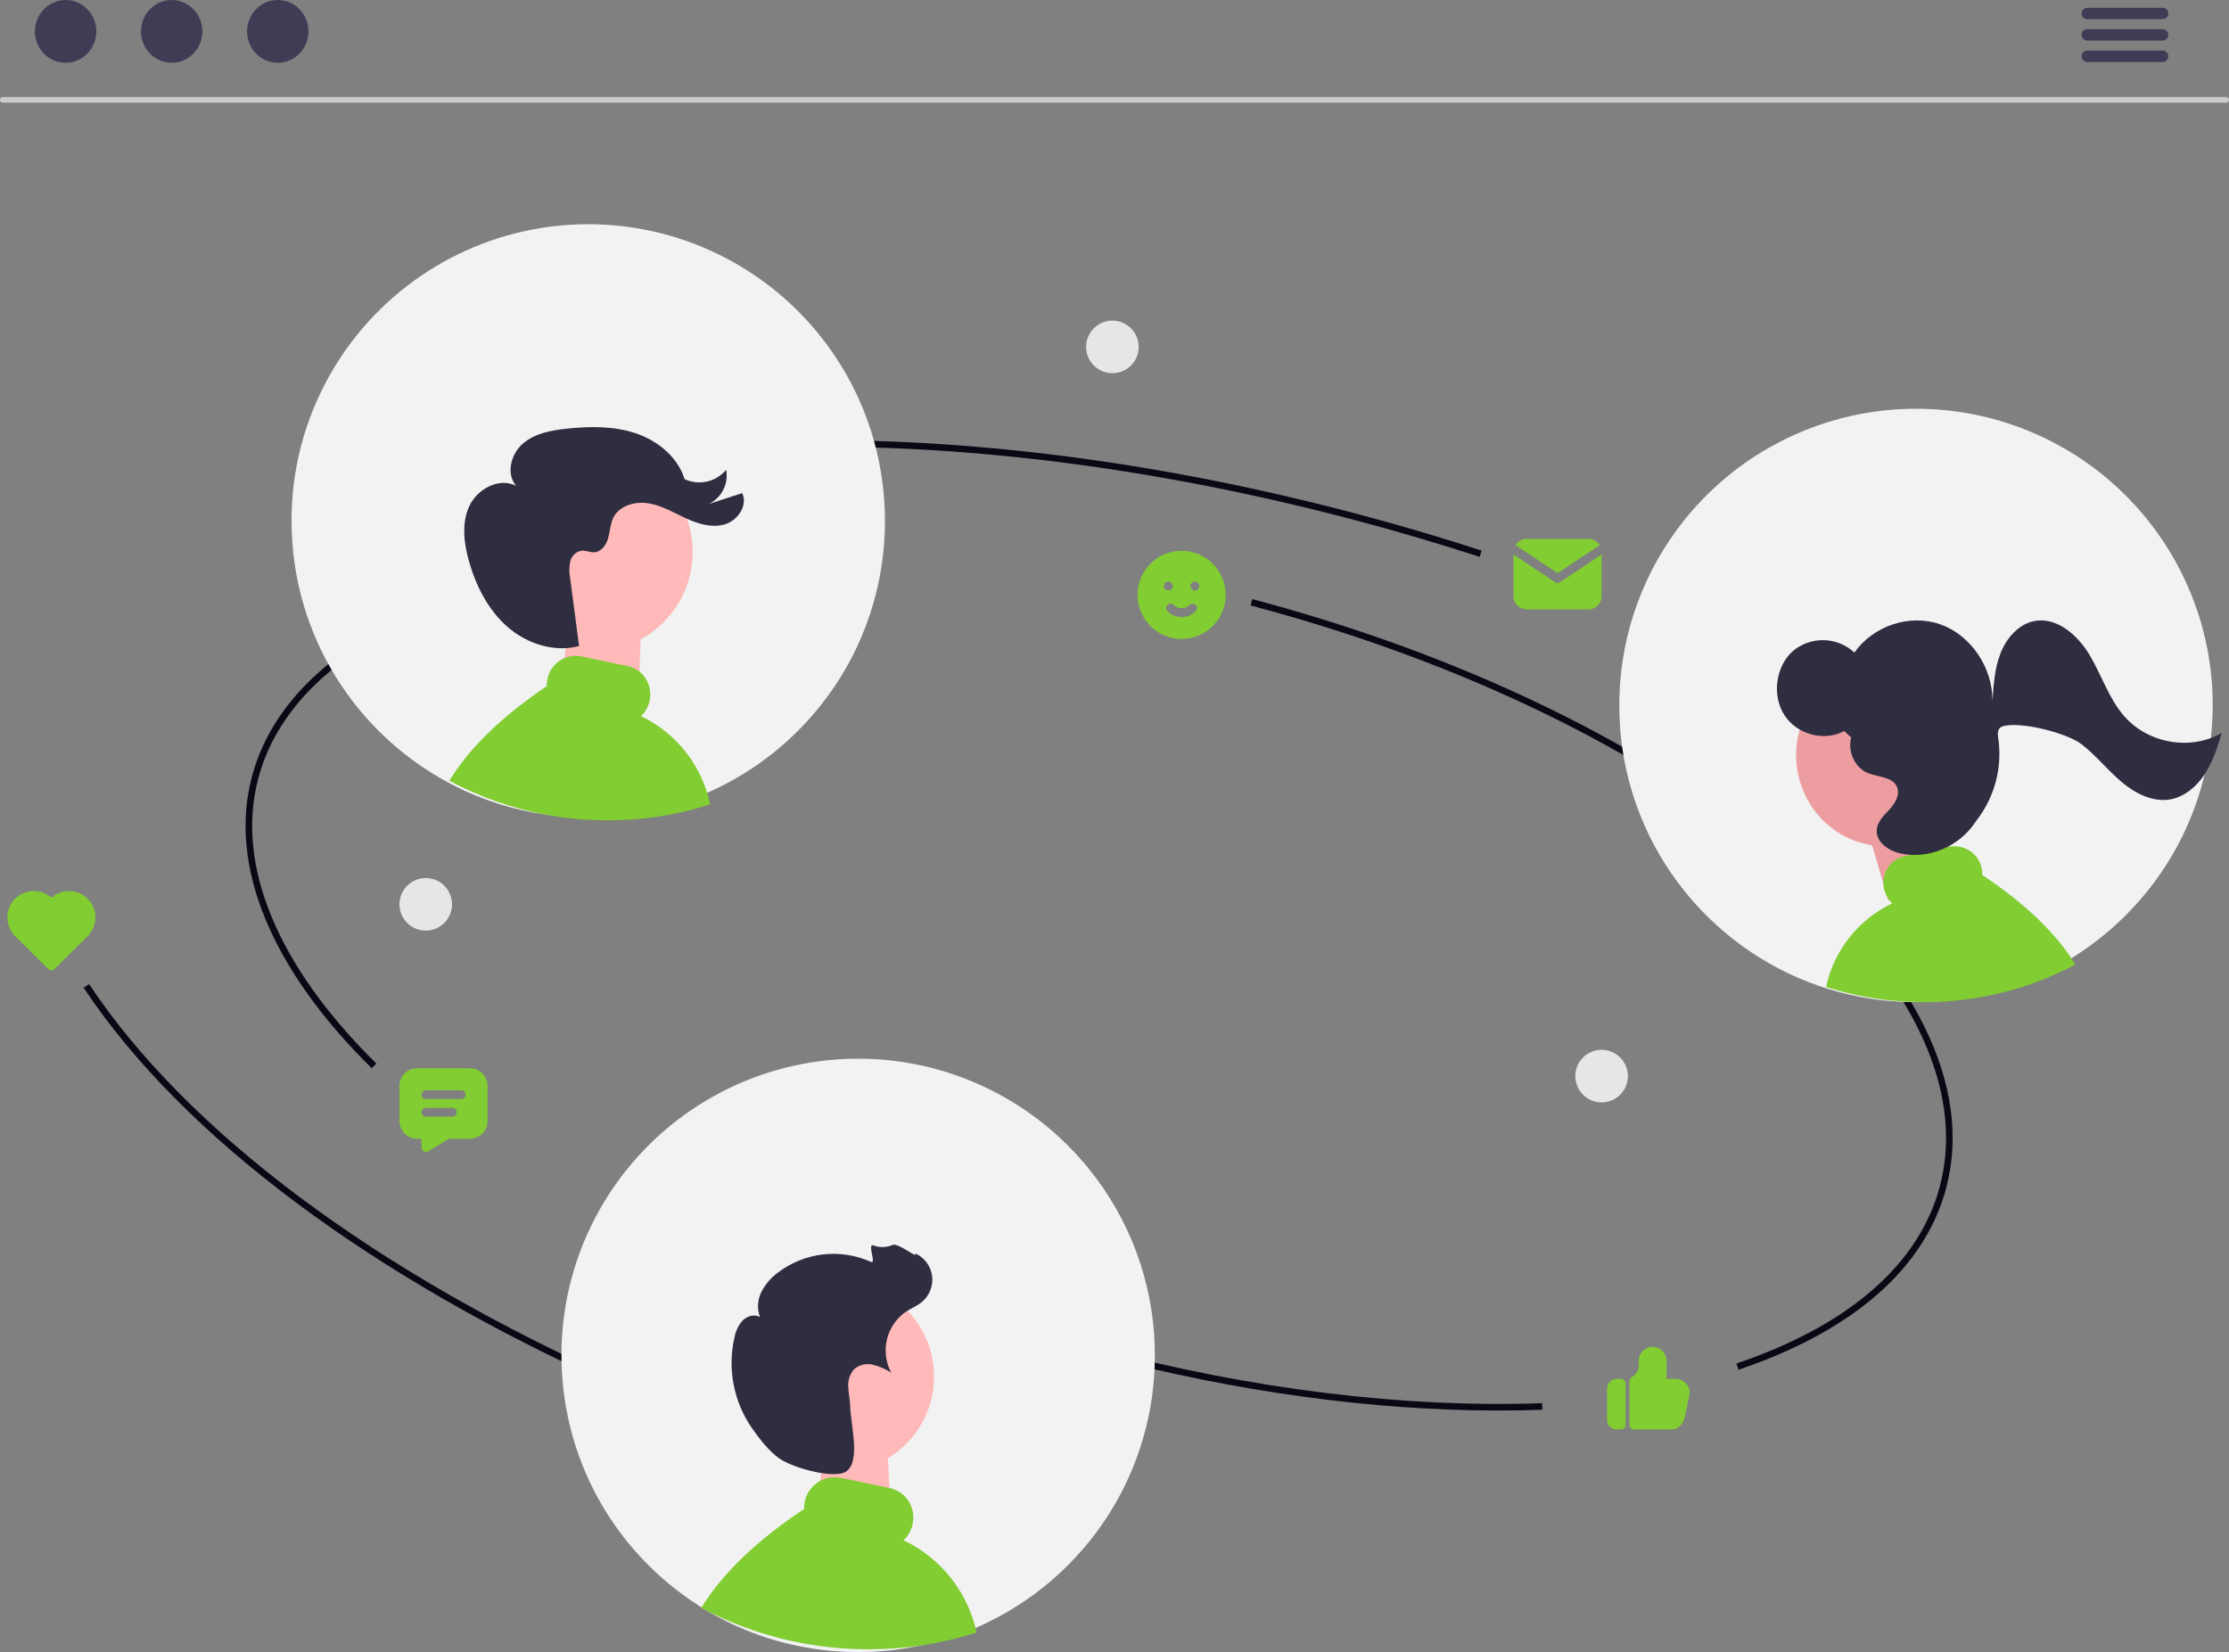 <?xml version="1.0" encoding="UTF-8"?> <svg xmlns="http://www.w3.org/2000/svg" width="854" height="633" viewBox="0 0 854 633" fill="none"><rect x="0" y="0" width="854" height="633" fill="#808080" stroke="none"/><g clip-path="url(#clip0_2403_310)"><path d="M852.931 39.359H1.07C0.78 39.359 0.502 39.244 0.297 39.039C0.092 38.834 -0.023 38.555 -0.023 38.265C-0.023 37.975 0.092 37.697 0.297 37.492C0.502 37.287 0.78 37.172 1.07 37.172H852.931C853.221 37.172 853.499 37.287 853.704 37.492C853.909 37.697 854.025 37.975 854.025 38.265C854.025 38.555 853.909 38.834 853.704 39.039C853.499 39.244 853.221 39.359 852.931 39.359Z" fill="#CACACA"></path><path d="M25.143 24.053C31.64 24.053 36.907 18.669 36.907 12.027C36.907 5.384 31.64 0 25.143 0C18.646 0 13.379 5.384 13.379 12.027C13.379 18.669 18.646 24.053 25.143 24.053Z" fill="#3F3D56"></path><path d="M65.78 24.053C72.277 24.053 77.544 18.669 77.544 12.027C77.544 5.384 72.277 0 65.78 0C59.283 0 54.016 5.384 54.016 12.027C54.016 18.669 59.283 24.053 65.78 24.053Z" fill="#3F3D56"></path><path d="M106.42 24.053C112.918 24.053 118.185 18.669 118.185 12.027C118.185 5.384 112.918 0 106.42 0C99.923 0 94.656 5.384 94.656 12.027C94.656 18.669 99.923 24.053 106.42 24.053Z" fill="#3F3D56"></path><path d="M828.577 7.356H799.707C799.126 7.356 798.57 7.125 798.16 6.715C797.75 6.305 797.52 5.749 797.52 5.168C797.52 4.588 797.75 4.032 798.16 3.622C798.57 3.212 799.126 2.981 799.707 2.981H828.577C829.157 2.981 829.713 3.212 830.124 3.622C830.534 4.032 830.764 4.588 830.764 5.168C830.764 5.749 830.534 6.305 830.124 6.715C829.713 7.125 829.157 7.356 828.577 7.356Z" fill="#3F3D56"></path><path d="M828.577 15.556H799.707C799.126 15.556 798.57 15.325 798.16 14.915C797.75 14.505 797.52 13.949 797.52 13.369C797.52 12.789 797.75 12.232 798.16 11.822C798.57 11.412 799.126 11.182 799.707 11.182H828.577C829.157 11.182 829.713 11.412 830.124 11.822C830.534 12.232 830.764 12.789 830.764 13.369C830.764 13.949 830.534 14.505 830.124 14.915C829.713 15.325 829.157 15.556 828.577 15.556Z" fill="#3F3D56"></path><path d="M828.577 23.756H799.707C799.126 23.756 798.57 23.526 798.16 23.115C797.75 22.705 797.52 22.149 797.52 21.569C797.52 20.989 797.75 20.433 798.16 20.022C798.57 19.612 799.126 19.382 799.707 19.382H828.577C829.157 19.382 829.713 19.612 830.124 20.022C830.534 20.433 830.764 20.989 830.764 21.569C830.764 22.149 830.534 22.705 830.124 23.115C829.713 23.526 829.157 23.756 828.577 23.756Z" fill="#3F3D56"></path><path d="M461.155 213.306C463.701 214.776 465.819 216.886 467.3 219.426C468.78 221.967 469.571 224.85 469.595 227.79C469.619 230.73 468.875 233.626 467.435 236.19C465.996 238.754 463.913 240.898 461.391 242.409C458.868 243.92 455.995 244.746 453.056 244.806C450.116 244.865 447.212 244.156 444.631 242.748C442.049 241.341 439.881 239.283 438.339 236.779C436.797 234.276 435.936 231.413 435.841 228.474L435.832 227.927L435.841 227.38C435.935 224.464 436.783 221.622 438.303 219.132C439.823 216.642 441.961 214.588 444.511 213.171C447.061 211.753 449.934 211.021 452.851 211.045C455.768 211.068 458.629 211.847 461.155 213.306ZM458.116 231.781C457.958 231.626 457.771 231.504 457.565 231.421C457.359 231.338 457.14 231.297 456.918 231.299C456.696 231.301 456.477 231.347 456.273 231.434C456.069 231.52 455.885 231.647 455.729 231.805C455.336 232.206 454.867 232.525 454.35 232.743C453.832 232.96 453.276 233.073 452.714 233.073C452.152 233.073 451.596 232.96 451.079 232.743C450.561 232.525 450.092 232.206 449.699 231.805C449.385 231.485 448.958 231.303 448.51 231.299C448.063 231.294 447.632 231.468 447.312 231.781C446.992 232.095 446.81 232.522 446.806 232.97C446.801 233.418 446.975 233.849 447.288 234.168C447.996 234.89 448.84 235.463 449.772 235.855C450.703 236.246 451.704 236.448 452.714 236.448C453.725 236.448 454.725 236.246 455.657 235.855C456.588 235.463 457.432 234.89 458.14 234.168C458.295 234.01 458.417 233.823 458.5 233.617C458.583 233.412 458.625 233.192 458.622 232.97C458.62 232.748 458.574 232.529 458.488 232.325C458.401 232.121 458.275 231.937 458.116 231.781ZM447.667 222.857L447.453 222.869C447.024 222.917 446.63 223.128 446.351 223.459C446.073 223.789 445.932 224.214 445.958 224.645C445.983 225.076 446.173 225.481 446.488 225.777C446.803 226.072 447.219 226.236 447.651 226.234L447.865 226.222C448.294 226.173 448.688 225.962 448.966 225.632C449.244 225.301 449.385 224.877 449.36 224.446C449.335 224.014 449.145 223.609 448.83 223.314C448.515 223.018 448.099 222.855 447.667 222.857ZM457.796 222.857L457.582 222.869C457.153 222.917 456.758 223.128 456.48 223.459C456.202 223.789 456.061 224.214 456.086 224.645C456.112 225.076 456.301 225.481 456.616 225.777C456.931 226.072 457.348 226.236 457.78 226.234L457.993 226.222C458.423 226.173 458.817 225.962 459.095 225.632C459.373 225.301 459.514 224.877 459.489 224.446C459.463 224.014 459.274 223.609 458.959 223.314C458.644 223.018 458.227 222.855 457.796 222.857Z" fill="#81CD32"></path><path d="M640.571 547.723L640.282 547.707H626.066C625.634 547.709 625.217 547.553 624.893 547.269C624.569 546.984 624.36 546.591 624.307 546.163L624.292 545.956V529.188C624.295 528.879 624.379 528.575 624.535 528.309C624.691 528.042 624.914 527.821 625.182 527.668C625.938 527.24 626.575 526.631 627.037 525.896C627.5 525.162 627.773 524.324 627.833 523.458L627.847 523.104V521.341C627.851 520.645 627.991 519.957 628.261 519.315C628.53 518.673 628.925 518.091 629.419 517.602C629.914 517.112 630.5 516.725 631.145 516.462C631.789 516.199 632.48 516.065 633.176 516.069C634.529 516.063 635.833 516.573 636.822 517.496C637.811 518.419 638.41 519.686 638.498 521.036L638.505 521.34V528.375H642.06C643.36 528.369 644.618 528.841 645.594 529.7C646.569 530.56 647.196 531.747 647.356 533.038L647.384 533.341L647.39 533.647L647.356 533.993L645.568 542.84C644.899 545.676 642.927 547.724 640.632 547.724L640.571 547.723ZM619.286 547.707C618.395 547.714 617.535 547.383 616.878 546.781C616.221 546.179 615.815 545.35 615.744 544.462L615.73 544.2V531.89C615.735 530.998 616.077 530.141 616.687 529.491C617.297 528.84 618.131 528.442 619.021 528.38L619.286 528.374H621.067C621.499 528.372 621.917 528.53 622.242 528.816C622.566 529.103 622.774 529.498 622.826 529.928L622.842 530.131V545.951C622.84 546.384 622.677 546.801 622.388 547.123C622.099 547.445 621.701 547.649 621.271 547.698L621.067 547.704L619.286 547.707Z" fill="#81CD32"></path><path d="M574.129 540.458C525.94 540.458 473.574 533.296 421.561 519.526C357.238 502.497 298.262 476.793 251.008 445.193L252.407 443.1C299.438 474.546 358.149 500.133 422.205 517.091C480.092 532.417 538.412 539.518 590.841 537.644L590.932 540.161C585.394 540.36 579.793 540.459 574.129 540.458Z" fill="#090814"></path><path d="M566.914 213.379C551.264 208.283 535.168 203.538 519.069 199.276C426.432 174.751 335.37 166.043 255.722 174.1L255.469 171.594C335.413 163.512 426.787 172.235 519.713 196.842C535.853 201.118 552 205.875 567.695 210.985L566.914 213.379Z" fill="#090814"></path><path d="M142.423 409.308C103.812 371.297 87.504 331.642 96.503 297.649C108.047 254.026 159.354 223.864 237.258 214.897L237.545 217.4C160.724 226.241 110.206 255.725 98.942 298.293C90.185 331.376 106.256 370.164 144.194 407.514L142.423 409.308Z" fill="#090814"></path><path d="M666.067 524.835L665.26 522.449C708.357 507.876 735.314 484.403 743.214 454.561C753.256 416.626 731.439 372.606 681.783 330.608C631.873 288.397 559.901 253.372 479.121 231.987L479.762 229.552C560.891 251.031 633.214 286.237 683.403 328.685C733.844 371.346 755.948 416.279 745.643 455.206C737.522 485.903 710.003 509.979 666.067 524.835Z" fill="#090814"></path><path d="M237.498 531.899C142.811 489.902 69.846 435.416 32.047 378.477L34.145 377.088C71.682 433.634 144.263 487.795 238.517 529.601L237.498 531.899Z" fill="#090814"></path><path d="M613.624 422.4C619.187 422.4 623.697 417.89 623.697 412.327C623.697 406.763 619.187 402.253 613.624 402.253C608.061 402.253 603.551 406.763 603.551 412.327C603.551 417.89 608.061 422.4 613.624 422.4Z" fill="#E6E6E6"></path><path d="M426.194 142.992C431.758 142.992 436.268 138.482 436.268 132.918C436.268 127.355 431.758 122.845 426.194 122.845C420.631 122.845 416.121 127.355 416.121 132.918C416.121 138.482 420.631 142.992 426.194 142.992Z" fill="#E6E6E6"></path><path d="M215.113 519.321C215.113 521.887 215.198 524.452 215.377 526.993C215.568 530.032 215.895 533.049 216.339 536.047C217.829 546.137 220.675 555.98 224.802 565.308L225.435 566.697L225.755 567.393C225.862 567.625 225.977 567.857 226.082 568.079C226.23 568.385 226.368 568.681 226.51 568.976C226.689 569.345 226.869 569.715 227.058 570.084C227.08 570.125 227.1 570.179 227.132 570.231C227.29 570.552 227.438 570.853 227.607 571.171C227.638 571.24 227.674 571.307 227.713 571.372C227.893 571.731 228.082 572.1 228.273 572.459C228.486 572.838 228.684 573.229 228.895 573.609C229.401 574.549 229.928 575.476 230.467 576.405C230.625 576.68 230.788 576.954 230.952 577.228C231.1 577.482 231.247 577.735 231.405 577.988C231.512 578.157 231.619 578.337 231.726 578.506C231.895 578.791 232.064 579.065 232.243 579.35C232.634 579.972 233.034 580.595 233.426 581.218H233.436C233.616 581.503 233.806 581.787 233.995 582.062V582.073C234.554 582.917 235.135 583.761 235.715 584.594C235.718 584.594 235.721 584.595 235.723 584.597C235.725 584.599 235.726 584.602 235.726 584.605C236.19 585.281 236.675 585.935 237.151 586.589V586.6C237.471 587.011 237.773 587.433 238.09 587.845C238.344 588.183 238.608 588.531 238.871 588.869C238.923 588.943 238.987 589.006 239.039 589.083V589.093C239.113 589.189 239.187 589.273 239.261 589.368C240.379 590.803 241.533 592.207 242.722 593.579L242.912 593.8C242.975 593.874 243.049 593.947 243.113 594.032C243.22 594.148 243.314 594.264 243.419 594.38C243.523 594.497 243.62 594.612 243.724 594.729C249.922 601.71 256.949 607.908 264.649 613.185C265.673 613.892 266.717 614.575 267.762 615.243C268.026 615.412 268.29 615.58 268.553 615.739C268.626 615.791 268.711 615.846 268.785 615.897C268.932 615.981 269.07 616.066 269.212 616.161C269.354 616.256 269.487 616.33 269.634 616.414C270.193 616.763 270.763 617.101 271.333 617.438C271.47 617.523 271.618 617.607 271.76 617.692C271.902 617.776 272.046 617.85 272.188 617.934C272.188 617.945 272.188 617.945 272.199 617.945H272.209V617.956H272.22C272.927 618.367 273.644 618.768 274.373 619.158C274.763 619.372 275.164 619.586 275.566 619.791C276.473 620.287 277.391 620.762 278.309 621.216C278.636 621.374 278.974 621.537 279.301 621.701C279.576 621.827 279.85 621.965 280.124 622.091C280.209 622.133 280.283 622.165 280.356 622.208C280.588 622.315 280.81 622.422 281.043 622.529C281.296 622.645 281.549 622.76 281.791 622.877C282.076 623.003 282.35 623.13 282.635 623.246C283.69 623.72 284.756 624.175 285.822 624.607C289.641 626.172 293.544 627.525 297.513 628.659C297.693 628.711 297.883 628.766 298.072 628.817C299.771 629.292 301.481 629.724 303.203 630.115C306.21 630.811 309.245 631.381 312.309 631.825H312.33L313.428 631.983C313.46 631.983 313.491 631.994 313.535 631.994C313.535 632.005 313.535 632.005 313.545 631.994L314.759 632.152C314.786 632.16 314.814 632.164 314.843 632.163C315.222 632.215 315.614 632.258 315.993 632.3L317.228 632.426L318.177 632.521C318.204 632.53 318.233 632.534 318.261 632.532C318.547 632.553 318.831 632.584 319.116 632.605H319.159L319.898 632.668C322.841 632.9 325.796 633.006 328.793 633.006C332.033 633.006 335.251 632.88 338.427 632.605H338.459L340.495 632.415C340.675 632.394 340.844 632.383 341.023 632.363C341.055 632.363 341.097 632.352 341.13 632.352C341.183 632.341 341.237 632.341 341.299 632.331C341.328 632.332 341.356 632.328 341.383 632.32C341.615 632.299 341.847 632.268 342.09 632.246L342.881 632.151C343.145 632.119 343.409 632.077 343.672 632.044C343.735 632.033 343.788 632.033 343.852 632.023C344.042 632.001 344.231 631.97 344.421 631.938L344.696 631.906C344.886 631.874 345.066 631.854 345.255 631.822H345.266C351.056 630.989 356.771 629.703 362.359 627.974C362.654 627.879 362.95 627.794 363.245 627.699C363.256 627.699 363.267 627.688 363.278 627.688C363.362 627.656 363.457 627.636 363.542 627.604C364.333 627.35 365.114 627.086 365.893 626.813C366.969 626.454 368.031 626.065 369.1 625.663C369.385 625.546 369.67 625.441 369.955 625.325C370.535 625.104 371.105 624.872 371.675 624.639C372.645 624.248 373.616 623.837 374.577 623.415C375.474 623.014 376.36 622.613 377.249 622.191C377.27 622.18 377.301 622.18 377.323 622.159C377.524 622.064 377.724 621.968 377.914 621.873H377.925C382.784 619.541 387.471 616.864 391.948 613.864C393.384 612.904 394.797 611.912 396.19 610.888C397.308 610.054 398.406 609.21 399.503 608.345C404.917 604.038 409.929 599.249 414.476 594.036V594.026C414.803 593.666 415.109 593.298 415.425 592.928C415.478 592.875 415.521 592.821 415.562 592.78C415.763 592.538 415.952 592.306 416.153 592.074V592.063C416.417 591.757 416.681 591.441 416.934 591.123C416.997 591.05 417.05 590.987 417.103 590.922V590.912C417.316 590.658 417.514 590.405 417.725 590.141C417.832 590.015 417.926 589.888 418.03 589.762V589.751C418.652 588.969 419.254 588.189 419.856 587.387C420.014 587.174 420.177 586.96 420.341 586.733C421.101 585.709 421.838 584.665 422.557 583.621V583.61C422.832 583.22 423.092 582.819 423.369 582.428L424.16 581.225C424.424 580.803 424.695 580.391 424.962 579.969L424.994 579.906C425.258 579.505 425.522 579.083 425.774 578.671C425.975 578.334 426.175 578.007 426.376 577.679C426.502 577.458 426.64 577.236 426.766 577.004C426.816 576.933 426.861 576.859 426.903 576.783L427.789 575.232C428.138 574.63 428.475 574.018 428.813 573.406C428.939 573.152 429.077 572.899 429.214 572.646C429.266 572.561 429.309 572.477 429.351 572.392C429.509 572.097 429.672 571.791 429.815 571.485C429.958 571.179 430.136 570.883 430.289 570.577C430.443 570.272 430.595 569.976 430.743 569.67C430.859 569.438 430.964 569.206 431.08 568.974C431.089 568.955 431.099 568.938 431.112 568.922C431.165 568.805 431.219 568.7 431.26 568.595C431.273 568.579 431.284 568.561 431.292 568.542C431.409 568.31 431.513 568.068 431.63 567.836C431.777 567.53 431.915 567.214 432.057 566.907C432.153 566.693 432.258 566.479 432.352 566.253C432.489 565.947 432.638 565.64 432.764 565.324C432.911 565.003 433.049 564.691 433.186 564.362C433.226 564.283 433.262 564.202 433.293 564.119C433.367 563.971 433.419 563.824 433.483 563.675C433.652 563.285 433.821 562.884 433.979 562.493C434.169 562.05 434.348 561.596 434.514 561.153C434.683 560.741 434.841 560.319 434.999 559.897L435.062 559.749C437.52 553.273 439.385 546.588 440.633 539.774V539.763C441.337 535.872 441.841 531.948 442.142 528.005C442.153 527.784 442.174 527.578 442.184 527.364C442.374 524.691 442.459 522.019 442.459 519.323C442.459 518.13 442.437 516.949 442.406 515.767C441.67 491.05 432.856 467.254 417.314 448.021C416.976 447.599 416.639 447.177 416.29 446.755C415.942 446.333 415.584 445.921 415.235 445.509C403.668 431.963 389.08 421.324 372.646 414.45C356.213 407.576 338.395 404.659 320.628 405.936C302.86 407.212 285.642 412.646 270.36 421.798C255.078 430.95 242.16 443.565 232.647 458.626C232.13 459.449 231.614 460.283 231.118 461.117C230.622 461.951 230.126 462.805 229.641 463.66C220.086 480.653 215.082 499.826 215.113 519.321Z" fill="#F2F2F2"></path><path d="M284.062 456.946C283.978 456.931 283.895 456.92 283.812 456.905C284.162 456.688 284.49 456.441 284.795 456.165L284.062 456.946Z" fill="white"></path><path d="M315.639 555.343H339.971L341.484 583.279L312.711 581.043L315.639 555.343Z" fill="#FFB9B9"></path><path d="M268.66 616.049C269.751 616.646 270.857 617.217 271.961 617.759C272.354 617.95 272.76 618.14 273.154 618.343C273.484 618.496 273.814 618.664 274.144 618.813C274.25 618.864 274.334 618.902 274.423 618.953C274.702 619.081 274.969 619.208 275.248 619.334C275.552 619.474 275.857 619.613 276.149 619.753C276.492 619.905 276.822 620.058 277.164 620.198C278.434 620.768 279.716 621.315 280.998 621.835C285.594 623.719 290.29 625.347 295.066 626.711C295.28 626.774 295.511 626.838 295.738 626.901C297.783 627.471 299.84 627.992 301.909 628.463C305.528 629.301 309.18 629.986 312.866 630.519H312.892L314.212 630.709C314.25 630.709 314.288 630.722 314.339 630.722C314.339 630.735 314.339 630.735 314.352 630.722L315.812 630.913C315.847 630.923 315.883 630.927 315.919 630.925C316.376 630.99 316.846 631.04 317.303 631.091L318.789 631.243L319.932 631.357C319.964 631.369 319.999 631.373 320.033 631.37C320.376 631.396 320.718 631.433 321.061 631.459H321.113L322.001 631.535C325.543 631.814 329.098 631.941 332.704 631.941C336.602 631.941 340.474 631.788 344.295 631.459H344.333L346.783 631.23C346.997 631.204 347.202 631.192 347.418 631.167C347.457 631.167 347.507 631.154 347.545 631.154C347.608 631.141 347.672 631.141 347.748 631.129C347.783 631.13 347.817 631.126 347.85 631.116C348.129 631.09 348.409 631.053 348.705 631.027L349.657 630.913C349.978 630.874 350.292 630.824 350.61 630.785C350.686 630.773 350.75 630.773 350.824 630.76C351.052 630.734 351.281 630.697 351.509 630.653L351.839 630.614C352.068 630.576 352.284 630.551 352.512 630.507H352.525C359.492 629.505 366.369 627.955 373.093 625.874C373.449 625.759 373.804 625.66 374.162 625.543C372.522 617.898 369.147 610.732 364.298 604.599C359.448 598.465 353.253 593.529 346.192 590.171C347.939 588.507 349.146 586.358 349.658 584C349.988 582.481 350.014 580.912 349.735 579.382C349.457 577.852 348.878 576.393 348.034 575.088C346.386 572.558 343.801 570.786 340.848 570.161L322.035 566.225C319.006 565.635 315.867 566.264 313.299 567.976C310.731 569.687 308.943 572.344 308.323 575.367C308.131 576.294 308.046 577.239 308.069 578.186C289.939 590.262 276.899 602.769 268.66 616.049Z" fill="#81CD32"></path><path d="M321.405 563.93C341.539 563.93 357.86 547.608 357.86 527.474C357.86 507.339 341.539 491.017 321.405 491.017C301.271 491.017 284.949 507.339 284.949 527.474C284.949 547.608 301.271 563.93 321.405 563.93Z" fill="#FFB9B9"></path><path d="M298.682 558.904C294.795 556.248 290.825 551.145 288.175 547.321C284.663 542.293 282.246 536.583 281.082 530.562C279.917 524.54 280.031 518.342 281.415 512.367C281.857 509.978 282.942 507.755 284.554 505.937C286.27 504.238 289.075 503.433 291.171 504.634C290.599 503.103 290.347 501.47 290.431 499.837C290.515 498.204 290.932 496.606 291.657 495.141C293.13 492.215 295.265 489.673 297.891 487.716C302.914 483.848 308.89 481.412 315.186 480.667C321.481 479.922 327.861 480.895 333.648 483.483C335.924 484.538 332.184 476.389 334.568 477.177C336.936 478.093 339.568 478.047 341.902 477.047C344.146 475.918 351.574 482.624 350.714 480.266C352.415 481.038 353.893 482.228 355.01 483.726C356.127 485.223 356.848 486.979 357.104 488.83C357.36 490.681 357.143 492.566 356.475 494.311C355.806 496.055 354.706 497.602 353.279 498.807C351.398 500.396 349.048 501.31 346.988 502.656C343.38 505.195 340.825 508.969 339.808 513.263C338.79 517.557 339.379 522.075 341.464 525.965C339.297 524.572 336.919 523.539 334.422 522.904C333.169 522.599 331.861 522.597 330.608 522.898C329.354 523.2 328.191 523.796 327.214 524.638C326.398 525.572 325.782 526.663 325.403 527.844C325.024 529.025 324.89 530.271 325.01 531.505C325.091 533.978 325.68 536.417 325.746 538.89C325.94 546.15 329.828 559.954 324.2 563.814C319.752 566.864 303.988 562.531 298.682 558.904Z" fill="#2F2E41"></path><path d="M847.755 270.29C847.755 272.855 847.67 275.421 847.491 277.961C847.3 281 846.973 284.018 846.529 287.015C845.039 297.106 842.193 306.949 838.066 316.276L837.434 317.666L837.113 318.363C837.006 318.595 836.892 318.827 836.786 319.049C836.638 319.355 836.5 319.651 836.358 319.946C836.179 320.316 835.999 320.684 835.81 321.054C835.789 321.096 835.768 321.149 835.736 321.202C835.578 321.523 835.43 321.824 835.262 322.141C835.23 322.211 835.194 322.278 835.155 322.342C834.975 322.702 834.785 323.07 834.596 323.429C834.382 323.809 834.184 324.2 833.974 324.58C833.467 325.519 832.94 326.447 832.401 327.376C832.243 327.651 832.081 327.924 831.916 328.199C831.768 328.452 831.621 328.706 831.463 328.959C831.356 329.128 831.249 329.308 831.142 329.476C830.973 329.762 830.804 330.035 830.625 330.321C830.235 330.943 829.834 331.566 829.443 332.188H829.432C829.252 332.474 829.062 332.758 828.873 333.033V333.043C828.314 333.888 827.733 334.731 827.153 335.565C827.15 335.565 827.147 335.566 827.145 335.568C827.143 335.57 827.142 335.573 827.142 335.576C826.678 336.251 826.193 336.905 825.717 337.56V337.57C825.397 337.982 825.095 338.404 824.778 338.816C824.525 339.153 824.261 339.502 823.997 339.84C823.944 339.913 823.88 339.977 823.828 340.053V340.064C823.754 340.159 823.68 340.244 823.606 340.339C822.488 341.774 821.334 343.178 820.145 344.549L819.955 344.771C819.892 344.844 819.818 344.918 819.754 345.003C819.647 345.119 819.553 345.235 819.448 345.351C819.344 345.468 819.247 345.583 819.143 345.7C812.945 352.681 805.919 358.879 798.218 364.156C797.195 364.862 796.15 365.545 795.106 366.213C794.842 366.382 794.578 366.551 794.315 366.709C794.241 366.762 794.156 366.816 794.083 366.868C793.935 366.952 793.797 367.036 793.655 367.132C793.513 367.227 793.38 367.301 793.233 367.385C792.674 367.733 792.104 368.071 791.534 368.409C791.398 368.493 791.249 368.578 791.107 368.662C790.965 368.747 790.821 368.821 790.679 368.905C790.679 368.916 790.679 368.916 790.669 368.916H790.658V368.926H790.647C789.94 369.338 789.223 369.738 788.494 370.129C788.104 370.343 787.703 370.556 787.302 370.762C786.394 371.258 785.476 371.732 784.558 372.187C784.231 372.345 783.893 372.507 783.566 372.672C783.291 372.798 783.018 372.936 782.743 373.062C782.658 373.104 782.585 373.136 782.511 373.179C782.279 373.285 782.058 373.392 781.825 373.499C781.571 373.616 781.318 373.731 781.076 373.848C780.791 373.974 780.517 374.101 780.232 374.217C779.177 374.691 778.111 375.145 777.046 375.577C773.226 377.143 769.323 378.496 765.354 379.63C765.175 379.682 764.984 379.736 764.795 379.788C763.096 380.262 761.386 380.695 759.664 381.085C756.657 381.782 753.622 382.352 750.558 382.796H750.537L749.439 382.954C749.407 382.954 749.376 382.965 749.332 382.965C749.332 382.975 749.332 382.975 749.322 382.965L748.109 383.123C748.081 383.131 748.053 383.135 748.024 383.134C747.645 383.186 747.254 383.229 746.874 383.27L745.639 383.396L744.69 383.492C744.663 383.501 744.634 383.505 744.606 383.502C744.32 383.524 744.036 383.555 743.751 383.576H743.709L742.97 383.639C740.027 383.871 737.072 383.977 734.075 383.977C730.835 383.977 727.617 383.851 724.441 383.576H724.409L722.373 383.386C722.193 383.364 722.025 383.354 721.845 383.333C721.813 383.333 721.771 383.323 721.738 383.323C721.686 383.312 721.631 383.312 721.569 383.301C721.541 383.302 721.512 383.299 721.485 383.291C721.253 383.269 721.021 383.238 720.778 383.217L719.987 383.122C719.723 383.09 719.459 383.048 719.196 383.015C719.133 383.004 719.08 383.004 719.017 382.994C718.826 382.972 718.637 382.941 718.447 382.909L718.172 382.877C717.982 382.845 717.802 382.825 717.613 382.792H717.603C711.813 381.96 706.097 380.673 700.509 378.944C700.214 378.849 699.918 378.765 699.623 378.67C699.612 378.67 699.601 378.659 699.591 378.659C699.506 378.627 699.411 378.607 699.327 378.575C698.536 378.321 697.754 378.057 696.975 377.784C695.899 377.424 694.837 377.035 693.768 376.633C693.483 376.517 693.199 376.412 692.913 376.296C692.333 376.074 691.763 375.842 691.193 375.609C690.223 375.219 689.252 374.808 688.291 374.385C687.395 373.985 686.509 373.584 685.619 373.161C685.598 373.151 685.567 373.151 685.545 373.129C685.344 373.034 685.145 372.939 684.954 372.844H684.944C680.084 370.512 675.398 367.835 670.92 364.834C669.485 363.875 668.071 362.883 666.677 361.859C665.559 361.025 664.462 360.18 663.364 359.316C657.95 355.009 652.938 350.22 648.391 345.007V344.996C648.064 344.637 647.758 344.268 647.442 343.898C647.389 343.846 647.347 343.792 647.305 343.751C647.104 343.508 646.915 343.276 646.714 343.044V343.034C646.45 342.728 646.186 342.412 645.932 342.094C645.869 342.02 645.816 341.957 645.764 341.893V341.882C645.55 341.629 645.352 341.376 645.141 341.112C645.035 340.986 644.94 340.858 644.836 340.732V340.722C644.214 339.941 643.612 339.16 643.01 338.358C642.852 338.144 642.689 337.931 642.525 337.704C641.765 336.68 641.028 335.636 640.309 334.591V334.581C640.034 334.19 639.775 333.79 639.497 333.398L638.706 332.196C638.442 331.774 638.171 331.362 637.904 330.94L637.872 330.877C637.608 330.476 637.344 330.054 637.091 329.642C636.89 329.304 636.69 328.977 636.489 328.65C636.363 328.429 636.225 328.207 636.099 327.975C636.049 327.903 636.004 327.829 635.962 327.753L635.076 326.202C634.727 325.6 634.389 324.989 634.052 324.377C633.926 324.123 633.788 323.87 633.651 323.617C633.598 323.532 633.556 323.448 633.514 323.363C633.356 323.068 633.193 322.761 633.05 322.456C632.907 322.15 632.729 321.854 632.576 321.548C632.422 321.242 632.27 320.946 632.122 320.641C632.006 320.409 631.901 320.177 631.785 319.944C631.776 319.925 631.766 319.907 631.753 319.891C631.7 319.775 631.646 319.67 631.605 319.564C631.592 319.548 631.581 319.531 631.573 319.512C631.456 319.28 631.352 319.037 631.235 318.805C631.088 318.5 630.95 318.183 630.808 317.876C630.713 317.663 630.607 317.449 630.513 317.222C630.376 316.917 630.227 316.61 630.101 316.293C629.954 315.973 629.816 315.661 629.679 315.331C629.639 315.252 629.603 315.171 629.572 315.089C629.498 314.941 629.446 314.794 629.382 314.645C629.213 314.255 629.044 313.854 628.886 313.463C628.695 313.019 628.517 312.566 628.351 312.122C628.182 311.711 628.024 311.289 627.866 310.866L627.803 310.719C625.345 304.243 623.48 297.557 622.232 290.744V290.733C621.528 286.842 621.024 282.917 620.723 278.975C620.712 278.754 620.691 278.547 620.681 278.333C620.491 275.661 620.406 272.989 620.406 270.293C620.406 269.1 620.428 267.919 620.459 266.737C621.195 242.02 630.009 218.225 645.551 198.992C645.889 198.57 646.226 198.148 646.575 197.725C646.923 197.303 647.281 196.892 647.63 196.48C659.197 182.933 673.785 172.294 690.219 165.42C706.652 158.546 724.47 155.63 742.237 156.907C760.005 158.183 777.223 163.616 792.505 172.769C807.787 181.921 820.705 194.536 830.218 209.597C830.735 210.42 831.252 211.254 831.748 212.088C832.244 212.921 832.74 213.775 833.225 214.631C842.783 231.624 847.791 250.797 847.762 270.294L847.755 270.29Z" fill="#F2F2F2"></path><path d="M778.807 207.914C778.891 207.899 778.974 207.887 779.057 207.873C778.707 207.656 778.379 207.409 778.074 207.133L778.807 207.914Z" fill="white"></path><path d="M715.113 316.566L743.936 313.399L750.795 338.649L723.499 345.056L715.113 316.566Z" fill="#ED9DA0"></path><path d="M722.308 324.254C741.165 324.254 756.451 308.626 756.451 289.348C756.451 270.07 741.165 254.442 722.308 254.442C703.451 254.442 688.164 270.07 688.164 289.348C688.164 308.626 703.451 324.254 722.308 324.254Z" fill="#ED9DA0"></path><path d="M795.172 369.569C794.183 370.11 793.183 370.628 792.179 371.121C791.823 371.294 791.454 371.467 791.098 371.651C790.799 371.788 790.5 371.938 790.202 372.078C790.11 372.124 790.03 372.158 789.948 372.204C789.695 372.32 789.453 372.434 789.2 372.55C788.924 372.676 788.649 372.803 788.383 372.929C788.072 373.067 787.774 373.205 787.463 373.331C786.313 373.848 785.151 374.343 783.99 374.815C779.828 376.521 775.574 377.995 771.248 379.23C771.052 379.288 770.845 379.346 770.639 379.402C768.786 379.92 766.923 380.391 765.05 380.817C761.772 381.576 758.463 382.197 755.125 382.68H755.102L753.906 382.852C753.872 382.852 753.837 382.864 753.791 382.864C753.791 382.875 753.791 382.875 753.779 382.864L752.457 383.036C752.427 383.045 752.396 383.049 752.365 383.048C751.951 383.105 751.526 383.154 751.111 383.197L749.766 383.335L748.731 383.442C748.701 383.452 748.67 383.456 748.639 383.454C748.328 383.476 748.018 383.511 747.708 383.534H747.662L746.857 383.603C743.65 383.857 740.429 383.971 737.162 383.971C733.635 383.971 730.125 383.833 726.663 383.534H726.635L724.416 383.327C724.22 383.303 724.036 383.292 723.841 383.269C723.807 383.269 723.761 383.257 723.725 383.257C723.668 383.245 723.61 383.245 723.541 383.234C723.51 383.235 723.479 383.231 723.449 383.222C723.196 383.199 722.944 383.164 722.679 383.142L721.816 383.035C721.529 383.001 721.241 382.955 720.954 382.919C720.884 382.907 720.827 382.907 720.758 382.897C720.551 382.873 720.344 382.839 720.137 382.805L719.838 382.771C719.63 382.736 719.435 382.713 719.228 382.679H719.217C712.906 381.77 706.677 380.367 700.587 378.481C700.266 378.374 699.946 378.285 699.625 378.182C701.11 371.257 704.166 364.766 708.559 359.21C712.951 353.655 718.562 349.183 724.958 346.142C723.376 344.634 722.282 342.687 721.818 340.552C721.52 339.176 721.496 337.754 721.749 336.369C722.001 334.983 722.525 333.661 723.29 332.479C724.783 330.187 727.124 328.583 729.799 328.017L746.837 324.452C749.58 323.917 752.424 324.487 754.75 326.037C757.076 327.588 758.696 329.994 759.257 332.732C759.431 333.571 759.508 334.428 759.487 335.285C775.898 346.212 787.709 357.54 795.172 369.569Z" fill="#81CD32"></path><path d="M813.673 274.209C807.868 267.441 805.11 258.461 800.47 250.775C795.83 243.089 787.756 236.21 779.226 237.999C773.348 239.233 768.803 244.421 766.507 250.205C764.211 255.989 763.776 262.37 763.373 268.619C763.515 255.776 755.054 243.325 743.398 239.223C731.743 235.122 717.795 239.697 710.477 250.019C707.281 247.057 703.109 245.37 698.752 245.279C694.395 245.188 690.157 246.698 686.839 249.523C680.288 255.379 678.839 266.519 683.656 273.991C688.474 281.463 698.907 284.242 706.563 280.1L709.27 282.59C707.747 287.918 710.701 294.213 715.667 296.22C719.695 297.846 725.38 297.576 726.89 301.803C727.943 304.756 725.976 307.908 723.882 310.178C721.788 312.447 719.302 314.79 719.05 317.931C718.671 322.669 723.566 325.988 728.018 326.988C738.751 329.398 750.659 324.428 756.845 314.956C756.964 314.773 757.094 314.591 757.234 314.407C760.705 309.969 763.234 304.87 764.668 299.421C766.101 293.972 766.409 288.288 765.571 282.716C765.223 280.527 765.571 278.899 767.084 278.38C773.604 276.135 791.882 280.839 797.417 285.093C802.952 289.347 807.379 294.969 812.702 299.495C818.025 304.021 824.82 307.512 831.586 306.278C837.004 305.292 841.614 301.361 844.714 296.612C847.814 291.863 849.599 286.336 851.197 280.839C839.208 287.76 822.809 284.862 813.673 274.209Z" fill="#2F2E41"></path><path d="M111.704 199.59C111.704 202.155 111.789 204.721 111.968 207.261C112.159 210.3 112.486 213.318 112.93 216.315C114.42 226.406 117.266 236.248 121.393 245.576L122.026 246.966L122.346 247.663C122.453 247.895 122.567 248.127 122.673 248.349C122.821 248.655 122.959 248.951 123.101 249.246C123.28 249.616 123.46 249.984 123.649 250.354C123.671 250.396 123.691 250.449 123.723 250.502C123.881 250.822 124.029 251.124 124.198 251.441C124.229 251.511 124.265 251.578 124.304 251.642C124.484 252.002 124.674 252.37 124.863 252.729C125.077 253.109 125.275 253.5 125.486 253.88C125.992 254.819 126.519 255.747 127.058 256.676C127.216 256.951 127.379 257.224 127.543 257.499C127.691 257.752 127.838 258.006 127.996 258.259C128.103 258.428 128.21 258.608 128.317 258.776C128.486 259.062 128.655 259.335 128.834 259.621C129.225 260.243 129.625 260.866 130.017 261.488H130.027C130.207 261.774 130.396 262.058 130.586 262.333V262.343C131.145 263.188 131.726 264.031 132.306 264.865C132.309 264.864 132.311 264.864 132.314 264.865C132.315 264.867 132.315 264.87 132.314 264.872C132.778 265.548 133.263 266.202 133.738 266.856V266.867C134.059 267.279 134.361 267.701 134.678 268.112C134.931 268.45 135.195 268.799 135.458 269.136C135.511 269.21 135.575 269.273 135.627 269.35V269.361C135.701 269.456 135.775 269.541 135.848 269.636C136.967 271.071 138.121 272.474 139.309 273.846L139.5 274.067C139.563 274.141 139.637 274.215 139.701 274.299C139.808 274.416 139.902 274.531 140.006 274.648C140.111 274.764 140.207 274.88 140.312 274.996C146.509 281.978 153.536 288.176 161.237 293.452C162.261 294.159 163.305 294.842 164.349 295.51C164.613 295.679 164.877 295.848 165.14 296.006C165.214 296.059 165.298 296.113 165.372 296.164C165.52 296.249 165.658 296.333 165.8 296.428C165.942 296.524 166.074 296.597 166.222 296.682C166.781 297.03 167.351 297.368 167.92 297.706C168.057 297.79 168.206 297.875 168.348 297.959C168.49 298.044 168.633 298.117 168.776 298.202C168.776 298.212 168.776 298.212 168.786 298.212H168.797V298.223H168.808C169.515 298.634 170.232 299.035 170.96 299.426C171.351 299.639 171.751 299.853 172.153 300.058C173.061 300.554 173.979 301.029 174.897 301.483C175.224 301.642 175.562 301.804 175.889 301.969C176.164 302.095 176.437 302.233 176.712 302.359C176.797 302.4 176.87 302.433 176.944 302.475C177.176 302.582 177.397 302.689 177.63 302.796C177.884 302.913 178.137 303.028 178.378 303.144C178.664 303.271 178.937 303.398 179.223 303.514C180.278 303.989 181.344 304.443 182.409 304.875C186.229 306.441 190.132 307.794 194.101 308.927C194.28 308.98 194.47 309.034 194.66 309.086C196.359 309.56 198.069 309.993 199.79 310.383C202.798 311.08 205.833 311.65 208.896 312.094H208.918L210.015 312.252C210.048 312.252 210.079 312.262 210.122 312.262C210.122 312.273 210.122 312.273 210.133 312.262L211.346 312.421C211.374 312.429 211.402 312.432 211.431 312.431C211.81 312.484 212.201 312.526 212.581 312.568L213.815 312.694L214.765 312.789C214.792 312.799 214.82 312.802 214.849 312.8C215.134 312.821 215.419 312.852 215.704 312.874H215.746L216.484 312.937C219.428 313.169 222.383 313.275 225.38 313.275C228.619 313.275 231.837 313.149 235.014 312.874H235.046L237.082 312.684C237.261 312.662 237.43 312.652 237.61 312.631C237.642 312.631 237.684 312.621 237.717 312.621C237.769 312.61 237.824 312.61 237.886 312.599C237.914 312.6 237.943 312.597 237.97 312.588C238.202 312.567 238.434 312.536 238.677 312.515L239.468 312.42C239.732 312.388 239.996 312.346 240.259 312.313C240.322 312.302 240.375 312.302 240.438 312.291C240.628 312.27 240.818 312.239 241.008 312.207L241.283 312.175C241.473 312.143 241.651 312.122 241.842 312.09H241.852C247.642 311.258 253.358 309.971 258.946 308.242C259.241 308.147 259.537 308.063 259.832 307.967C259.843 307.967 259.854 307.957 259.864 307.957C259.949 307.925 260.044 307.904 260.128 307.872C260.919 307.619 261.701 307.355 262.48 307.081C263.556 306.722 264.618 306.333 265.686 305.931C265.972 305.815 266.256 305.71 266.542 305.593C267.122 305.372 267.692 305.14 268.261 304.907C269.232 304.517 270.203 304.105 271.163 303.683C272.06 303.282 272.946 302.882 273.836 302.459C273.857 302.449 273.888 302.449 273.909 302.427C274.11 302.332 274.31 302.237 274.501 302.142H274.511C279.371 299.81 284.057 297.133 288.535 294.132C289.97 293.172 291.384 292.18 292.776 291.156C293.894 290.323 294.992 289.478 296.09 288.613C301.504 284.307 306.515 279.518 311.063 274.305V274.294C311.39 273.935 311.696 273.566 312.012 273.196C312.065 273.144 312.107 273.089 312.149 273.049C312.35 272.806 312.539 272.574 312.74 272.342V272.332C313.004 272.026 313.268 271.709 313.52 271.392C313.583 271.318 313.637 271.255 313.689 271.191V271.18C313.903 270.927 314.101 270.674 314.311 270.41C314.418 270.283 314.512 270.156 314.617 270.03V270.019C315.239 269.239 315.841 268.458 316.443 267.656C316.601 267.442 316.763 267.228 316.928 267.002C317.688 265.978 318.424 264.933 319.144 263.889V263.878C319.418 263.488 319.678 263.087 319.956 262.696L320.747 261.494C321.011 261.071 321.282 260.66 321.549 260.238L321.581 260.175C321.845 259.774 322.109 259.351 322.361 258.94C322.562 258.602 322.762 258.275 322.963 257.948C323.089 257.727 323.227 257.504 323.353 257.272C323.402 257.201 323.448 257.127 323.49 257.051L324.376 255.5C324.724 254.898 325.062 254.287 325.4 253.674C325.526 253.421 325.664 253.168 325.801 252.914C325.853 252.83 325.896 252.746 325.938 252.661C326.096 252.366 326.258 252.059 326.402 251.754C326.545 251.448 326.722 251.152 326.876 250.846C327.03 250.54 327.182 250.244 327.329 249.939C327.446 249.707 327.551 249.475 327.667 249.242C327.675 249.223 327.686 249.205 327.699 249.189C327.752 249.073 327.806 248.968 327.847 248.862C327.86 248.846 327.87 248.829 327.879 248.81C327.995 248.578 328.1 248.335 328.216 248.103C328.364 247.797 328.502 247.481 328.644 247.174C328.739 246.96 328.845 246.747 328.939 246.52C329.076 246.214 329.224 245.908 329.351 245.591C329.498 245.27 329.636 244.958 329.773 244.629C329.813 244.55 329.849 244.469 329.88 244.386C329.953 244.239 330.006 244.091 330.07 243.943C330.239 243.553 330.408 243.152 330.566 242.761C330.756 242.317 330.936 241.864 331.1 241.42C331.269 241.009 331.427 240.586 331.586 240.164L331.649 240.017C334.107 233.541 335.972 226.855 337.22 220.042V220.031C337.924 216.14 338.428 212.215 338.729 208.273C338.74 208.051 338.761 207.845 338.772 207.631C338.962 204.959 339.046 202.287 339.046 199.591C339.046 198.398 339.025 197.217 338.994 196.034C338.257 171.318 329.444 147.523 313.902 128.29C313.564 127.868 313.226 127.446 312.878 127.023C312.529 126.601 312.171 126.19 311.823 125.778C300.256 112.231 285.667 101.592 269.234 94.718C252.801 87.844 234.982 84.928 217.215 86.204C199.448 87.481 182.229 92.914 166.947 102.066C151.665 111.219 138.747 123.834 129.235 138.895C128.718 139.718 128.202 140.552 127.706 141.385C127.21 142.219 126.714 143.073 126.228 143.928C116.67 160.921 111.663 180.094 111.692 199.591L111.704 199.59Z" fill="#F2F2F2"></path><path d="M180.655 137.214C180.572 137.199 180.489 137.187 180.406 137.172C180.755 136.956 181.084 136.708 181.389 136.433L180.655 137.214Z" fill="white"></path><path d="M219.397 230.038H245.906L244.777 264.373L214.773 262.024L219.397 230.038Z" fill="#FFB9B9"></path><path d="M172.168 299.121C173.203 299.692 174.248 300.238 175.294 300.761C175.668 300.943 176.052 301.126 176.425 301.32C176.739 301.466 177.051 301.624 177.364 301.769C177.46 301.817 177.544 301.855 177.628 301.903C177.893 302.025 178.145 302.145 178.409 302.267C178.698 302.401 178.986 302.535 179.264 302.668C179.585 302.814 179.906 302.96 180.226 303.096C181.429 303.642 182.644 304.165 183.861 304.662C188.212 306.463 192.66 308.019 197.185 309.324C197.389 309.385 197.606 309.446 197.827 309.506C199.763 310.053 201.711 310.552 203.671 311.003C207.099 311.804 210.559 312.46 214.05 312.969H214.074L215.324 313.151C215.361 313.151 215.397 313.163 215.445 313.163C215.445 313.175 215.445 313.175 215.457 313.163L216.84 313.345C216.871 313.354 216.904 313.358 216.936 313.356C217.369 313.417 217.814 313.463 218.247 313.515L219.653 313.66L220.736 313.767C220.767 313.778 220.8 313.782 220.832 313.779C221.153 313.803 221.482 313.84 221.806 313.864H221.854L222.697 313.937C226.052 314.204 229.419 314.325 232.835 314.325C236.527 314.325 240.195 314.179 243.815 313.863H243.851L246.171 313.649C246.376 313.625 246.568 313.613 246.773 313.588C246.81 313.588 246.858 313.577 246.894 313.577C246.954 313.565 247.015 313.565 247.086 313.552C247.119 313.553 247.151 313.549 247.183 313.54C247.448 313.516 247.717 313.479 247.989 313.456L248.891 313.349C249.191 313.313 249.493 313.263 249.793 313.227C249.866 313.215 249.925 313.215 249.997 313.202C250.211 313.178 250.425 313.142 250.647 313.105L250.96 313.069C251.174 313.033 251.381 313.008 251.601 312.972H251.613C258.212 312.009 264.724 310.524 271.088 308.531C271.425 308.424 271.762 308.325 272.098 308.211C270.563 300.921 267.377 294.081 262.783 288.216C258.19 282.351 252.313 277.618 245.604 274.381C247.261 272.785 248.405 270.73 248.888 268.48C249.518 265.546 248.965 262.483 247.348 259.956C246.58 258.761 245.583 257.73 244.415 256.921C243.247 256.113 241.931 255.543 240.542 255.245L222.719 251.481C219.838 250.925 216.854 251.533 214.42 253.171C211.986 254.81 210.3 257.346 209.731 260.224C209.549 261.111 209.468 262.015 209.49 262.92C192.324 274.456 179.973 286.42 172.168 299.121Z" fill="#81CD32"></path><path d="M227.313 249.562C248.335 249.562 265.376 232.52 265.376 211.497C265.376 190.475 248.335 173.433 227.313 173.433C206.291 173.433 189.25 190.475 189.25 211.497C189.25 232.52 206.291 249.562 227.313 249.562Z" fill="#FFB9B9"></path><path d="M221.908 247.528C212.379 250.102 201.873 246.68 194.438 240.188C187.002 233.697 182.35 224.501 179.669 215C177.705 208.042 176.775 200.319 179.873 193.787C182.971 187.255 191.31 182.849 197.74 186.148C193.773 181.524 195.754 173.877 200.389 169.923C205.024 165.969 211.387 164.834 217.448 164.214C226.243 163.314 235.329 163.214 243.7 166.063C252.07 168.913 259.674 175.143 262.298 183.594C264.974 184.84 267.987 185.163 270.865 184.513C273.744 183.863 276.326 182.277 278.206 180.002C278.692 182.615 278.303 185.314 277.1 187.683C275.896 190.052 273.945 191.958 271.548 193.105L284.375 188.947C286.58 193.616 282.716 199.394 277.774 200.889C272.831 202.385 267.497 200.75 262.809 198.59C258.121 196.43 253.575 193.7 248.481 192.857C243.386 192.015 237.403 193.651 235.047 198.246C233.812 200.652 233.748 203.471 233.032 206.078C232.316 208.685 230.501 211.389 227.804 211.603C226.101 211.738 224.433 210.83 222.734 211.016C221.692 211.222 220.733 211.727 219.974 212.469C219.214 213.212 218.688 214.16 218.459 215.197C218.036 217.277 218.031 219.421 218.444 221.503L221.702 246.41L221.908 247.528Z" fill="#2F2E41"></path><path d="M11.233 341.52C12.726 341.265 14.258 341.349 15.715 341.766C17.172 342.182 18.517 342.92 19.65 343.925L19.712 343.981L19.77 343.93C20.852 342.98 22.123 342.271 23.501 341.851C24.878 341.431 26.329 341.31 27.757 341.495L28.172 341.556C29.971 341.867 31.653 342.658 33.039 343.847C34.426 345.035 35.465 346.577 36.047 348.308C36.629 350.039 36.731 351.895 36.344 353.679C35.958 355.464 35.095 357.111 33.849 358.445L33.545 358.757L33.464 358.827L20.887 371.284C20.597 371.571 20.212 371.743 19.805 371.769C19.398 371.794 18.995 371.671 18.671 371.422L18.513 371.284L5.873 358.758C4.534 357.455 3.581 355.806 3.121 353.995C2.66 352.183 2.71 350.28 3.265 348.495C3.82 346.71 4.858 345.114 6.264 343.883C7.671 342.652 9.39 341.834 11.233 341.52Z" fill="#81CD32"></path><path d="M584.928 233.492C583.636 233.492 582.392 232.999 581.452 232.112C580.512 231.225 579.947 230.011 579.873 228.72L579.859 228.421V212.449L595.806 223.081L595.999 223.188C596.23 223.304 596.485 223.364 596.743 223.364C597.002 223.364 597.256 223.304 597.487 223.188L597.68 223.081L613.626 212.449V228.421C613.627 229.713 613.134 230.957 612.247 231.897C611.359 232.837 610.146 233.401 608.856 233.475L608.558 233.492H584.928ZM580.612 208.891C581.035 208.202 581.616 207.625 582.308 207.208C583 206.791 583.783 206.546 584.589 206.494L584.928 206.479H608.556C609.421 206.479 610.272 206.701 611.027 207.124C611.783 207.546 612.417 208.154 612.871 208.891L596.738 219.641L580.612 208.891Z" fill="#81CD32"></path><path d="M180.056 409.309C181.847 409.309 183.565 410.02 184.831 411.287C186.098 412.553 186.809 414.271 186.809 416.062V429.569C186.809 431.36 186.098 433.078 184.831 434.345C183.565 435.611 181.847 436.323 180.056 436.323H172.08L164.041 441.147C163.799 441.292 163.524 441.375 163.242 441.386C162.959 441.398 162.679 441.339 162.425 441.214C162.172 441.089 161.954 440.902 161.791 440.671C161.629 440.441 161.527 440.172 161.495 439.892L161.485 439.699V436.323H159.796C158.064 436.323 156.398 435.657 155.143 434.463C153.887 433.27 153.139 431.639 153.052 429.909L153.043 429.569V416.062C153.043 414.271 153.754 412.553 155.021 411.287C156.287 410.02 158.005 409.309 159.796 409.309H180.056ZM173.303 424.503H163.173C162.725 424.503 162.296 424.681 161.979 424.998C161.662 425.315 161.485 425.744 161.485 426.192C161.485 426.64 161.662 427.069 161.979 427.386C162.296 427.702 162.725 427.88 163.173 427.88H173.303C173.75 427.88 174.18 427.702 174.497 427.386C174.813 427.069 174.991 426.64 174.991 426.192C174.991 425.744 174.813 425.315 174.497 424.998C174.18 424.681 173.75 424.503 173.303 424.503ZM176.679 417.753H163.173C162.725 417.753 162.296 417.931 161.979 418.248C161.662 418.564 161.485 418.994 161.485 419.442C161.485 419.889 161.662 420.319 161.979 420.635C162.296 420.952 162.725 421.13 163.173 421.13H176.679C177.127 421.13 177.557 420.952 177.873 420.635C178.19 420.319 178.368 419.889 178.368 419.442C178.368 418.994 178.19 418.564 177.873 418.248C177.557 417.931 177.127 417.753 176.679 417.753Z" fill="#81CD32"></path><path d="M163.116 356.575C168.679 356.575 173.189 352.065 173.189 346.501C173.189 340.938 168.679 336.428 163.116 336.428C157.553 336.428 153.043 340.938 153.043 346.501C153.043 352.065 157.553 356.575 163.116 356.575Z" fill="#E6E6E6"></path></g><defs><clipPath id="clip0_2403_310"><rect width="854" height="633" fill="white"></rect></clipPath></defs></svg> 